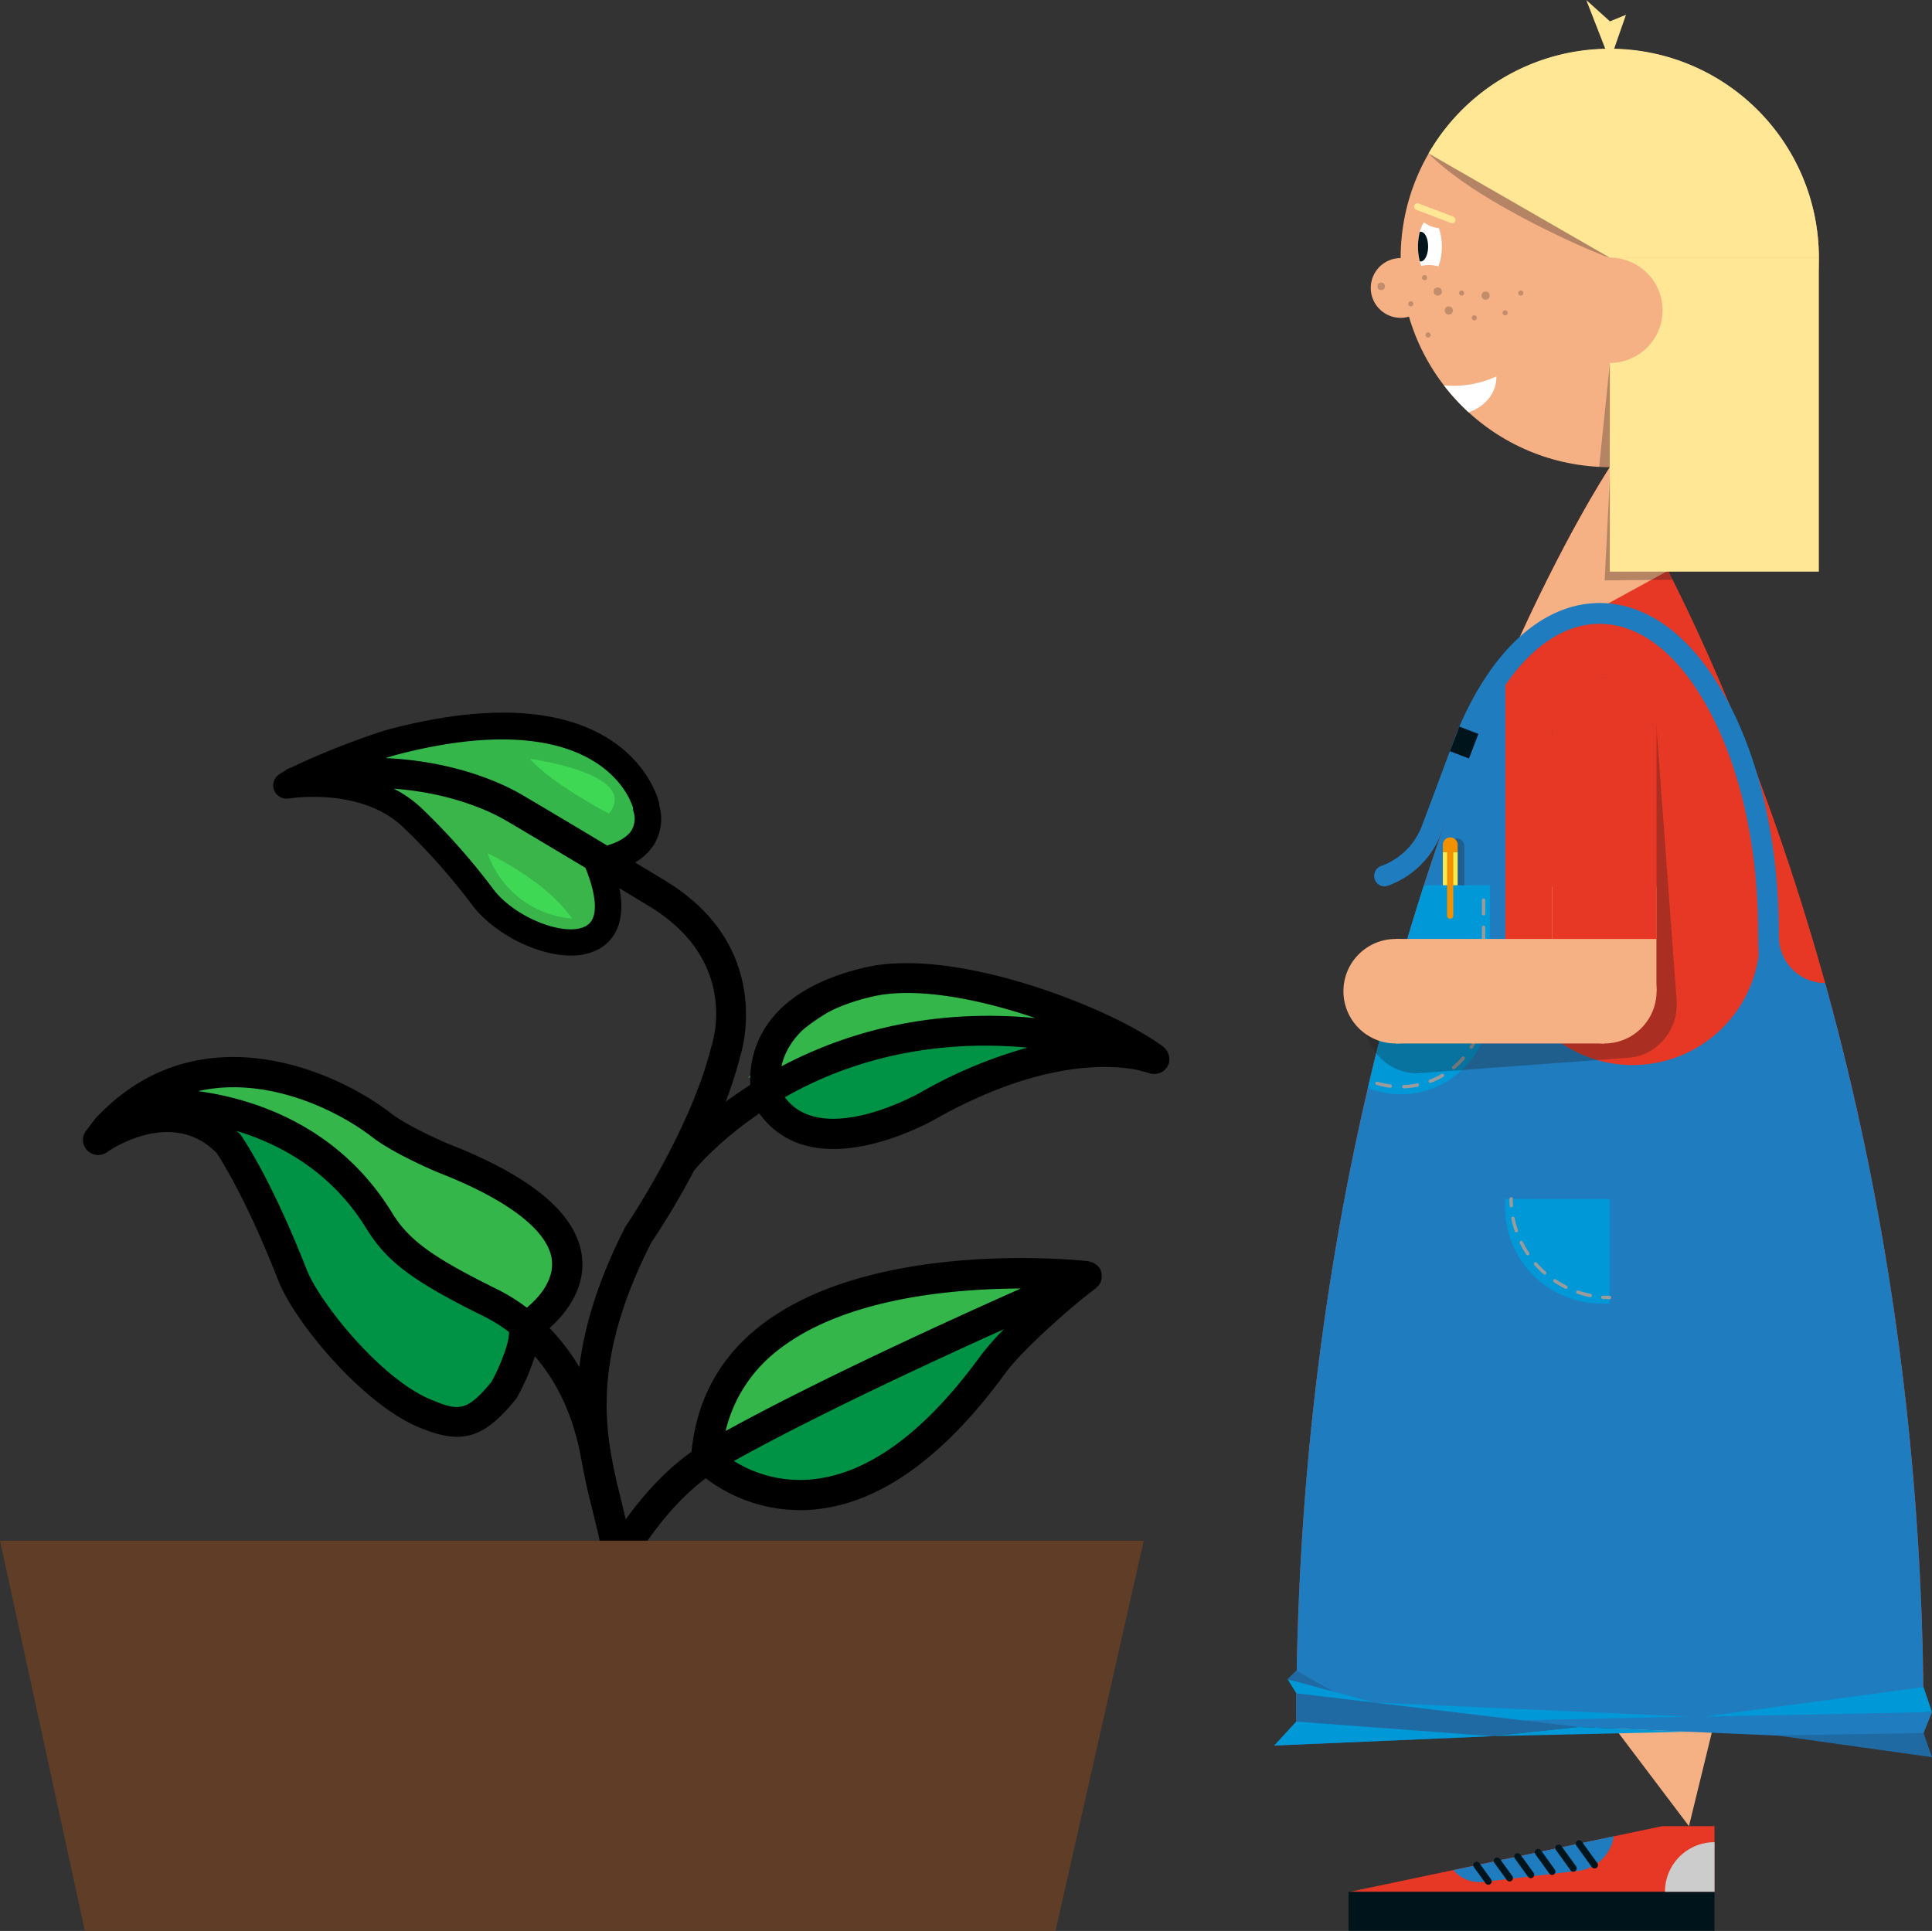 <svg xmlns="http://www.w3.org/2000/svg" xmlns:xlink="http://www.w3.org/1999/xlink" viewBox="0 0 569.25 569"><rect x="0" y="0" width="569.25" height="569" fill="#333333" stroke="none"/><defs><style>.cls-1,.cls-13,.cls-14,.cls-16,.cls-21,.cls-7{fill:none;}.cls-2{isolation:isolate;}.cls-3{fill:#e73825;}.cls-4{fill:#f5b084;}.cls-5{fill:#00141b;}.cls-6{fill:#1f7cbf;}.cls-7{stroke:#00141b;stroke-width:2px;}.cls-13,.cls-14,.cls-16,.cls-21,.cls-7{stroke-linecap:round;stroke-miterlimit:10;}.cls-8{fill:#ccc;}.cls-9{fill:#ffe796;}.cls-10{fill:#fff;}.cls-11{fill:#0098d7;}.cls-12,.cls-16,.cls-18{mix-blend-mode:darken;}.cls-13,.cls-14,.cls-16{stroke:#9c9b9b;}.cls-14{stroke-dasharray:3.79 3.79;}.cls-15{clip-path:url(#clip-path);}.cls-16{stroke-dasharray:4;}.cls-17{fill:#1f6aa3;}.cls-18{fill:#1d1d1b;opacity:0.3;}.cls-19{fill:#f29100;}.cls-20{fill:#f7ea51;}.cls-21{stroke:#ffe796;stroke-width:2px;}.cls-22{fill:#c18d6b;}.cls-23{fill:#39b54a;}.cls-24{fill:#34b64a;}.cls-25{fill:#009245;}.cls-26{fill:#3fd855;}.cls-27{fill:#5f3d26;}</style><clipPath id="clip-path" transform="translate(-45.75 -19)"><path class="cls-1" d="M458.5,302.27v0c.05-.2.11-.39.17-.59l1.14-3.91c.2-.69.41-1.38.61-2.06l.12-.43h0a690.67,690.67,0,0,1,27.86-77h.89v77h0s0,.05,0,.07a37.5,37.5,0,1,0,75,0v-.07h5.62a13.62,13.62,0,0,0,13.6,13.39c16.13,58.07,29,131.41,29,217.67H427.69C427.69,436.86,441.53,361.31,458.5,302.27Z"/></clipPath></defs><g class="cls-2"><g id="Ebene_1" data-name="Ebene 1"><path class="cls-3" d="M520.1,156.65s92.41,138.49,92.41,369.67H427.69C427.69,295.14,520.1,156.65,520.1,156.65Z" transform="translate(-45.75 -19)"/><path class="cls-4" d="M520.17,156.76c.76,1.14,7.52,11.56,17.07,30.41l-46.32,25.35C506.44,177.64,519,158.35,520,156.76Z" transform="translate(-45.75 -19)"/><circle class="cls-4" cx="474.3" cy="76.04" r="61.61"/><polygon class="cls-4" points="497.64 538.13 474.36 507.32 505.16 507.32 497.64 538.13"/><polygon class="cls-3" points="505.16 538.13 489.75 538.13 397.34 557.55 505.16 557.55 505.16 538.13"/><rect class="cls-5" x="397.34" y="557.47" width="107.82" height="11.47"/><path class="cls-6" d="M474,570.08h0a10,10,0,0,0,8.77,3.48l27.9-3.25a12.07,12.07,0,0,0,10.56-10.2h0Z" transform="translate(-45.75 -19)"/><line class="cls-7" x1="435.09" y1="549.63" x2="438.52" y2="554.38"/><line class="cls-7" x1="441.12" y1="548.36" x2="444.78" y2="553.42"/><line class="cls-7" x1="447.16" y1="547.09" x2="451.05" y2="552.46"/><line class="cls-7" x1="453.2" y1="545.82" x2="457.31" y2="551.5"/><line class="cls-7" x1="459.24" y1="544.55" x2="463.57" y2="550.55"/><line class="cls-7" x1="465.27" y1="543.29" x2="469.83" y2="549.59"/><path class="cls-8" d="M550.92,576.47h-14.6a14.6,14.6,0,0,1,14.6-14.62Z" transform="translate(-45.75 -19)"/><circle class="cls-4" cx="412.69" cy="84.85" r="8.81"/><polygon class="cls-9" points="467.38 0 474.36 17.92 479.08 4.36 474.36 6.29 467.38 0"/><path class="cls-10" d="M473.65,132.68a29.85,29.85,0,0,0,13-2.76,1.94,1.94,0,0,1,0,.24c0,4.69-3.39,8.7-8.18,10.34a61.23,61.23,0,0,1-7.26-7.92C472,132.64,472.83,132.68,473.65,132.68Z" transform="translate(-45.75 -19)"/><path class="cls-9" d="M520.11,95h61.56a61.62,61.62,0,0,0-115-30.81Z" transform="translate(-45.75 -19)"/><rect class="cls-9" x="520.06" y="95.04" width="61.61" height="92.42" transform="translate(1055.97 263.49) rotate(-180)"/><circle class="cls-4" cx="474.36" cy="91.44" r="15.5"/><path class="cls-6" d="M458.5,302.27v0c.05-.2.11-.39.17-.59l1.14-3.91c.2-.69.41-1.38.61-2.06l.12-.43h0a690.67,690.67,0,0,1,27.86-77h.89v77h0s0,.05,0,.07a37.5,37.5,0,1,0,75,0v-.07h5.62a13.62,13.62,0,0,0,13.6,13.39c16.13,58.07,29,131.41,29,217.67H427.69C427.69,436.86,441.53,361.31,458.5,302.27Z" transform="translate(-45.75 -19)"/><path class="cls-11" d="M489.2,372.29h2.46A28.37,28.37,0,0,1,520,400.66v2.46a0,0,0,0,1,0,0H489.2a0,0,0,0,1,0,0V372.29A0,0,0,0,1,489.2,372.29Z" transform="translate(963.47 756.42) rotate(-180)"/><g class="cls-12"><path class="cls-13" d="M491,372.29c0,.67,0,1.34.06,2" transform="translate(-45.75 -19)"/><path class="cls-14" d="M491.53,378a29.11,29.11,0,0,0,24.61,23.06" transform="translate(-45.75 -19)"/><path class="cls-13" d="M518,401.29c.66,0,1.32.06,2,.06h0" transform="translate(-45.75 -19)"/></g><g class="cls-15"><path class="cls-11" d="M458.45,341.47h0a26.35,26.35,0,0,0,26.34-26.34V279.89H432.1v35.24A26.35,26.35,0,0,0,458.45,341.47Z" transform="translate(-45.75 -19)"/><path class="cls-16" d="M434,282.12V314.8a24.44,24.44,0,0,0,24.44,24.44h0a24.44,24.44,0,0,0,24.43-24.44V282.12" transform="translate(-45.75 -19)"/></g><polygon class="cls-6" points="428.08 507.32 569.25 504.5 565.76 513.25 428.08 507.32"/><polygon class="cls-17" points="381.94 498.96 381.94 507.32 375.44 514.37 439.68 511.61 465.03 508.9 381.94 498.96"/><polygon class="cls-11" points="497.64 510.29 439.68 511.61 465.03 508.9 497.64 510.29"/><polygon class="cls-11" points="566.77 497.14 569.25 504.5 502.06 505.85 566.77 497.14"/><polygon class="cls-11" points="448.47 506.92 497.64 505.85 404.9 501.7 448.47 506.92"/><polygon class="cls-17" points="566.77 510.68 569.25 517.81 523.52 511.39 566.77 510.68"/><polygon class="cls-11" points="379.36 494.81 381.94 498.96 404.9 501.7 379.36 494.81"/><polygon class="cls-17" points="381.94 492.28 379.36 494.81 392.67 498.4 381.94 492.28"/><polygon class="cls-11" points="381.94 507.32 439.68 511.61 375.44 514.37 381.94 507.32"/><path class="cls-18" d="M475,266.05a2.19,2.19,0,0,1,2.18,2.18v11.64h-4.36V268.23A2.19,2.19,0,0,1,475,266.05Z" transform="translate(-45.75 -19)"/><path class="cls-19" d="M470.88,267.94a2.18,2.18,0,0,1,4.36,0v2.19h-4.36Z" transform="translate(-45.75 -19)"/><rect class="cls-20" x="425.13" y="251.13" width="4.36" height="9.74"/><path class="cls-19" d="M473,270h.15a.84.84,0,0,1,.84.84v19a0,0,0,0,1,0,0h-1.82a0,0,0,0,1,0,0v-19A.84.84,0,0,1,473,270Z" transform="translate(900.37 540.71) rotate(-180)"/><path class="cls-6" d="M452.74,274.17a20.1,20.1,0,0,0,12.06-12.08c2.6-6.78,10-26.76,10.13-27.06,10-24.36,25.36-38.33,42.15-38.33,14.47,0,27.92,10.35,37.86,29.15,9.63,18.18,14.92,42.29,14.92,67.88s-6.1,24.61-6.1,0-5-47.7-14.21-65c-8.84-16.7-20.37-25.9-32.47-25.9-14.19,0-27.49,12.59-36.46,34.45-.07.2-7.5,20.21-10.12,27A26.33,26.33,0,0,1,454.69,280h0l-.27.08v0a3,3,0,0,1-3.6-1.95A3.1,3.1,0,0,1,452.74,274.17Z" transform="translate(-45.75 -19)"/><rect class="cls-5" x="474.15" y="233.93" width="6.02" height="7.77" transform="translate(791.92 611.58) rotate(-159.04)"/><polygon class="cls-18" points="474.36 106.94 471.17 137.57 474.31 137.65 474.36 106.94"/><polygon class="cls-18" points="491.63 168.45 492.84 170.84 472.8 171.02 474.36 140.37 474.31 168.46 491.63 168.45"/><ellipse class="cls-10" cx="421.32" cy="72.67" rx="3.51" ry="8.24"/><path class="cls-5" d="M466.53,91.65c0,2.43-1,4.4-2.18,4.4a.88.88,0,0,1-.27-.06,17.16,17.16,0,0,1-.52-4.32,17.53,17.53,0,0,1,.53-4.36,1.19,1.19,0,0,1,.26,0C465.56,87.26,466.53,89.22,466.53,91.65Z" transform="translate(-45.75 -19)"/><path class="cls-4" d="M458,105.62h17.63a8.82,8.82,0,0,0-17.63,0Z" transform="translate(-45.75 -19)"/><circle class="cls-4" cx="424.83" cy="58.47" r="8.81"/><line class="cls-21" x1="417.64" y1="60.89" x2="427.84" y2="64.77"/><path class="cls-18" d="M520.11,94.94c-1,.1-38.32-15.31-53.42-30.71Z" transform="translate(-45.75 -19)"/><circle class="cls-22" cx="426.87" cy="91.49" r="1.2"/><circle class="cls-22" cx="423.63" cy="85.91" r="1.2"/><circle class="cls-22" cx="437.72" cy="87.11" r="1.2"/><circle class="cls-22" cx="415.69" cy="89.54" r="0.75"/><circle class="cls-22" cx="420.78" cy="98.71" r="0.75"/><circle class="cls-22" cx="430.65" cy="86.36" r="0.75"/><circle class="cls-22" cx="406.96" cy="84.38" r="1.1"/><circle class="cls-22" cx="434.39" cy="93.66" r="0.75"/><circle class="cls-22" cx="448.08" cy="86.36" r="0.75"/><circle class="cls-22" cx="443.47" cy="92.19" r="0.75"/><circle class="cls-22" cx="419.74" cy="81.81" r="0.75"/><path class="cls-18" d="M461.9,303.22l45.89-3.38-1.17-16h0L503.14,236c-.65-8.83,5.7-16.5,14.18-17.12s15.89,6,16.54,14.86l4.7,63.85h0l1.11,15.06c0,.31.09.61.11.92.65,8.82-5.68,16.47-14.13,17.12h0l-61.36,4.52c-8.48.62-15.89-6-16.54-14.86S453.41,303.84,461.9,303.22Z" transform="translate(-45.75 -19)"/><rect class="cls-4" x="456.98" y="295.68" width="61.52" height="30.81" transform="translate(929.73 603.17) rotate(-180)"/><rect class="cls-4" x="503" y="280.26" width="30.81" height="30.81" transform="translate(991.06 572.33) rotate(-180)"/><circle class="cls-4" cx="472.7" cy="292.09" r="15.4"/><circle class="cls-4" cx="411.23" cy="292.09" r="15.4"/><path class="cls-3" d="M518.45,218.77a15.41,15.41,0,0,0-15.4,15.4v61.51h30.81V234.17A15.41,15.41,0,0,0,518.45,218.77Z" transform="translate(-45.75 -19)"/><path class="cls-23" d="M221.38,293.68c-15.81,9.29-40.21-19.77-40.21-19.77A53,53,0,0,0,141,248.81c39.53-10.23,80.45,27.44,80.45,27.44C230.7,282.29,221.4,293.69,221.38,293.68Z" transform="translate(-45.75 -19)"/><path class="cls-24" d="M215,236.2c45.43,20.05,11.54,34.25,11.54,34.25l-69-26C160,220,215,236.2,215,236.2Z" transform="translate(-45.75 -19)"/><path class="cls-25" d="M308.11,351.58c4.42.46,49.06-28.83,49.06-28.83-27.91-2.79-82.54,16.51-82.54,16.51C274.87,356,308.11,351.57,308.11,351.58Z" transform="translate(-45.75 -19)"/><path class="cls-24" d="M147.24,344.83c11.16,10.93,57.42,27.67,57.42,27.67,23.24,21.62-2.56,36.5-2.56,36.5C177.22,406.91,161,377.62,161,377.62c-29.76-30-60.21-35.57-60.21-35.57C115.62,323.67,147.24,344.83,147.24,344.83Z" transform="translate(-45.75 -19)"/><path class="cls-25" d="M192.34,430.15c-20.69,23.71-58.12-27-58.12-27C131.66,375.52,106.09,352,106.09,352c-18.84-10.69-34.88,4.65-34.88,4.65,8.61-16.28,46.73-8.14,46.73-8.14l31.85,18.83,18.6,22.55,36.27,23.95Z" transform="translate(-45.75 -19)"/><path class="cls-26" d="M225.19,258.77c9.35-11.82-23.33-16.16-23.33-16.16C208.76,250.29,225.19,258.76,225.19,258.77Z" transform="translate(-45.75 -19)"/><path class="cls-26" d="M189.43,270.45a28.67,28.67,0,0,0,24.87,19.21C206.39,278.26,189.43,270.45,189.43,270.45Z" transform="translate(-45.75 -19)"/><path class="cls-25" d="M254.3,449.91c45.68,36.62,100.08-46,100.08-46C332.06,405.65,254.3,449.91,254.3,449.91Z" transform="translate(-45.75 -19)"/><path class="cls-24" d="M353,395.86s-76.37-9.77-101.3,48.64Z" transform="translate(-45.75 -19)"/><path class="cls-24" d="M300.22,327.86l61.6-6s-37-44.41-95.62,14.73Z" transform="translate(-45.75 -19)"/><path d="M71.47,358a4.46,4.46,0,0,0,5.79.53c.76-.55,19.13-13.26,32.37.28-.07,0,7.88,11.33,18.12,37.54,4.77,12.18,24.66,36.22,41.34,43.21,4.4,1.84,8,2.83,11.35,2.83,6.23,0,11.18-3.51,17.49-11.32a67.71,67.71,0,0,0,5.42-12.39c5.72,6.61,11.2,16.28,13.63,30.23,0,0,.05.06.06.11.88,5.14,2,9.92,3.13,14.41.7,2.81,1.39,5.58,2,8.31.54,2.53,1,5.6,1.38,8.92-5.75,1.69-10.67,5.77-14.29,11.43a30.45,30.45,0,0,0-39.58,17.09,24.66,24.66,0,0,0-15.75,23.13c0,14.06,12.13,25.5,27,25.5H279c14.91,0,27-11.44,27-25.5,0-10.06-7.1-20.08-16.76-24.26a28.88,28.88,0,0,0-38.53-14.56c-4.32-6.63-10.93-12.44-18.33-13.54,0-.15,0-.29-.06-.43,2.25-3.84,10.36-16.74,21.39-24.9A45.94,45.94,0,0,0,281.43,464c1.11,0,2.26,0,3.42-.12,19.49-1.44,38.69-15,57.07-40.18,5-6.86,19.4-19.64,26.72-25.09.08,0,.1-.14.16-.2a4.29,4.29,0,0,0,1.35-1.84c0-.1,0-.21.06-.31a4.62,4.62,0,0,0,.07-2c0-.13,0-.24,0-.36s-.1-.11-.13-.19a2.45,2.45,0,0,0-.08-.39,4.33,4.33,0,0,0-1.13-1.53,2.46,2.46,0,0,0-.34-.22,4.4,4.4,0,0,0-1.8-.78c-.12,0-.2-.12-.33-.14-2.66-.32-65.66-6.95-98.34,20.33-11,9.22-17.22,21.31-18.63,35.84-8.26,5.83-14.92,13.68-19.39,19.94-.43-1.79-.83-3.56-1.27-5.38-4.58-18.62-9.8-39.72,8.84-76.28a225.92,225.92,0,0,0,12.56-21.15c1.24-1.53,7.66-8.95,19.24-16.84,5.7,7.86,13.74,10.47,21.81,10.47,14.49,0,29-8.24,30-8.78,31.78-17.92,52.63-16,60-14.42,1.1.34,2.11.53,3.22.9a4.33,4.33,0,0,0,2.62,0c.14-.05.25-.06.39-.12a4.26,4.26,0,0,0,2.09-1.73c0-.07.15-.08.19-.15s0-.17,0-.25.24-.36.31-.56a4.34,4.34,0,0,0,.11-2.14,2.72,2.72,0,0,0-.11-.38,4.25,4.25,0,0,0-1.49-2.35s0-.07-.06-.1c-15.14-11.44-61-29.47-87.47-23.51-31.66,7.19-34.67,26-34.28,34.69-2.63,1.7-5.07,3.37-7.26,5a117.61,117.61,0,0,0,4.29-13.4s10.86-31.8-22.11-51.78l-8.84-5.34a17,17,0,0,0,5.27-4.82A14.6,14.6,0,0,0,240,256.33a4.28,4.28,0,0,0-.16-1.16c-1.1-4-12.69-38.55-78.77-21.45-6.67,1.73-22.07,7.73-29.59,11.52a.58.58,0,0,1-.14,0,4.4,4.4,0,0,0-1.76,1,17,17,0,0,0-1.82,1.13,3.89,3.89,0,0,0-1.17,4.66,4,4,0,0,0,4.24,2.27c.21,0,21.27-3.55,33.8,8.55a186.06,186.06,0,0,1,20,22.52c6.06,8.31,18.94,15.21,29.34,15.21a16.73,16.73,0,0,0,8.29-1.94c3.5-2,8.18-6.74,6-17.9,2.84,1.71,5.76,3.49,8.8,5.33,26.87,16.29,18.57,40.53,18.21,41.56-6.19,24.86-25.06,52.58-25.25,52.86-8.28,16.22-12.12,29.69-13.58,41.35a62.39,62.39,0,0,0-8.77-11.5c3.84-3.38,10.71-10.91,9.55-21-1.42-12.49-14.7-23.69-39.44-33.3,0,0-11.47-4.84-16.87-9-17.26-13.34-57.66-30.18-87.14,1.67l-2.7,3.56A4.37,4.37,0,0,0,71.47,358Zm90.25-106.6c13.8,1,25.61,5,33.26,9.48,3.16,1.84,11.82,7,23.26,13.85,1.83,4.47,5.14,14.34.18,17.13-6.18,3.48-21.35-2.63-27.49-11.07a194.84,194.84,0,0,0-20.86-23.53A34.84,34.84,0,0,0,161.72,251.38Zm62.95,16.77c-12.41-7.45-21.85-13.06-25.19-15-9.12-5.32-23.51-10.08-40.15-10.77,1.38-.44,2.65-.83,3.72-1.1,32.1-8.31,49.35-3.32,58.15,2.34,8,5.12,10.46,11.45,11.07,13.4a3.93,3.93,0,0,0,.11,1,6.83,6.83,0,0,1-.7,5.87C230.16,266.06,227.18,267.39,224.67,268.15ZM350.82,319C319,316,294,323.69,276,333.22c1.75-8.09,9.32-16.59,27-20.6C315.72,309.74,334.27,313.38,350.82,319ZM277,342.34c16.43-9.39,40.36-17.46,71.5-14.63A136.57,136.57,0,0,0,316.85,341C316.53,341.18,288,357.26,277,342.34Zm69.54,56.35c-22,9.79-60,27.14-87,42a42.4,42.4,0,0,1,14.25-22.87C293.2,401.64,325.87,398.77,346.55,398.69ZM262,449.52c23.62-13.13,56.66-28.52,79.54-38.82a77.42,77.42,0,0,0-6.83,7.76C318,441.45,301,453.74,284.2,455A36.63,36.63,0,0,1,262,449.52Zm-53.65-59.18c.79,6.86-5.41,12.39-7.39,14a53.86,53.86,0,0,0-8.44-5.28c-19.27-9.5-26.27-14.57-31.21-22.61-16-26.14-41.4-33.76-57.18-35.92a47.27,47.27,0,0,1,10.4-1.14c16.46,0,32.13,7.91,40.92,14.71,6.33,4.89,18.47,10,19,10.24C195.37,372.44,207.38,381.68,208.36,390.34ZM224.44,490c1.15,14.72,1.36,30.42,1.36,30.65a4.46,4.46,0,0,0,4.46,4.41h.05a4.47,4.47,0,0,0,4.41-4.53c0-1-.21-16.26-1.37-31.06,3.54,1.39,7.12,4.72,10,9.14-.64.58-1.35,1.06-1.93,1.7a4.46,4.46,0,1,0,6.56,6,20,20,0,0,1,14.86-6.52A20.21,20.21,0,0,1,283,520a4.46,4.46,0,0,0,4.45,4.47,4.41,4.41,0,0,0,4.34-3.83c3.17,3.29,5.36,7.51,5.36,11.72,0,9.14-8.13,16.57-18.11,16.57H180.94c-10,0-18.1-7.43-18.1-16.57a15.49,15.49,0,0,1,4.58-11,4.43,4.43,0,0,0,4.37,4,4.47,4.47,0,0,0,4.47-4.47,22,22,0,0,1,38.28-14.76,4.46,4.46,0,1,0,6.62-6,30.93,30.93,0,0,0-4.15-3.71A17.38,17.38,0,0,1,224.44,490Zm-108-136.88c-.33-.34-.68-.55-1-.87,12.86,3.92,28,12,38.31,28.86,6,9.74,13.8,15.56,34.88,25.94a46.05,46.05,0,0,1,7.07,4.45c.24,2.73-2.35,9.6-5.12,14.67-7.43,9.07-9.86,8.59-18,5.2-14.88-6.23-32.8-28.83-36.46-38.22C125.17,365.23,116.79,353.59,116.43,353.1Z" transform="translate(-45.75 -19)"/><polygon class="cls-27" points="25 569 311 569 337 454 0 454 25 569"/></g></g></svg>